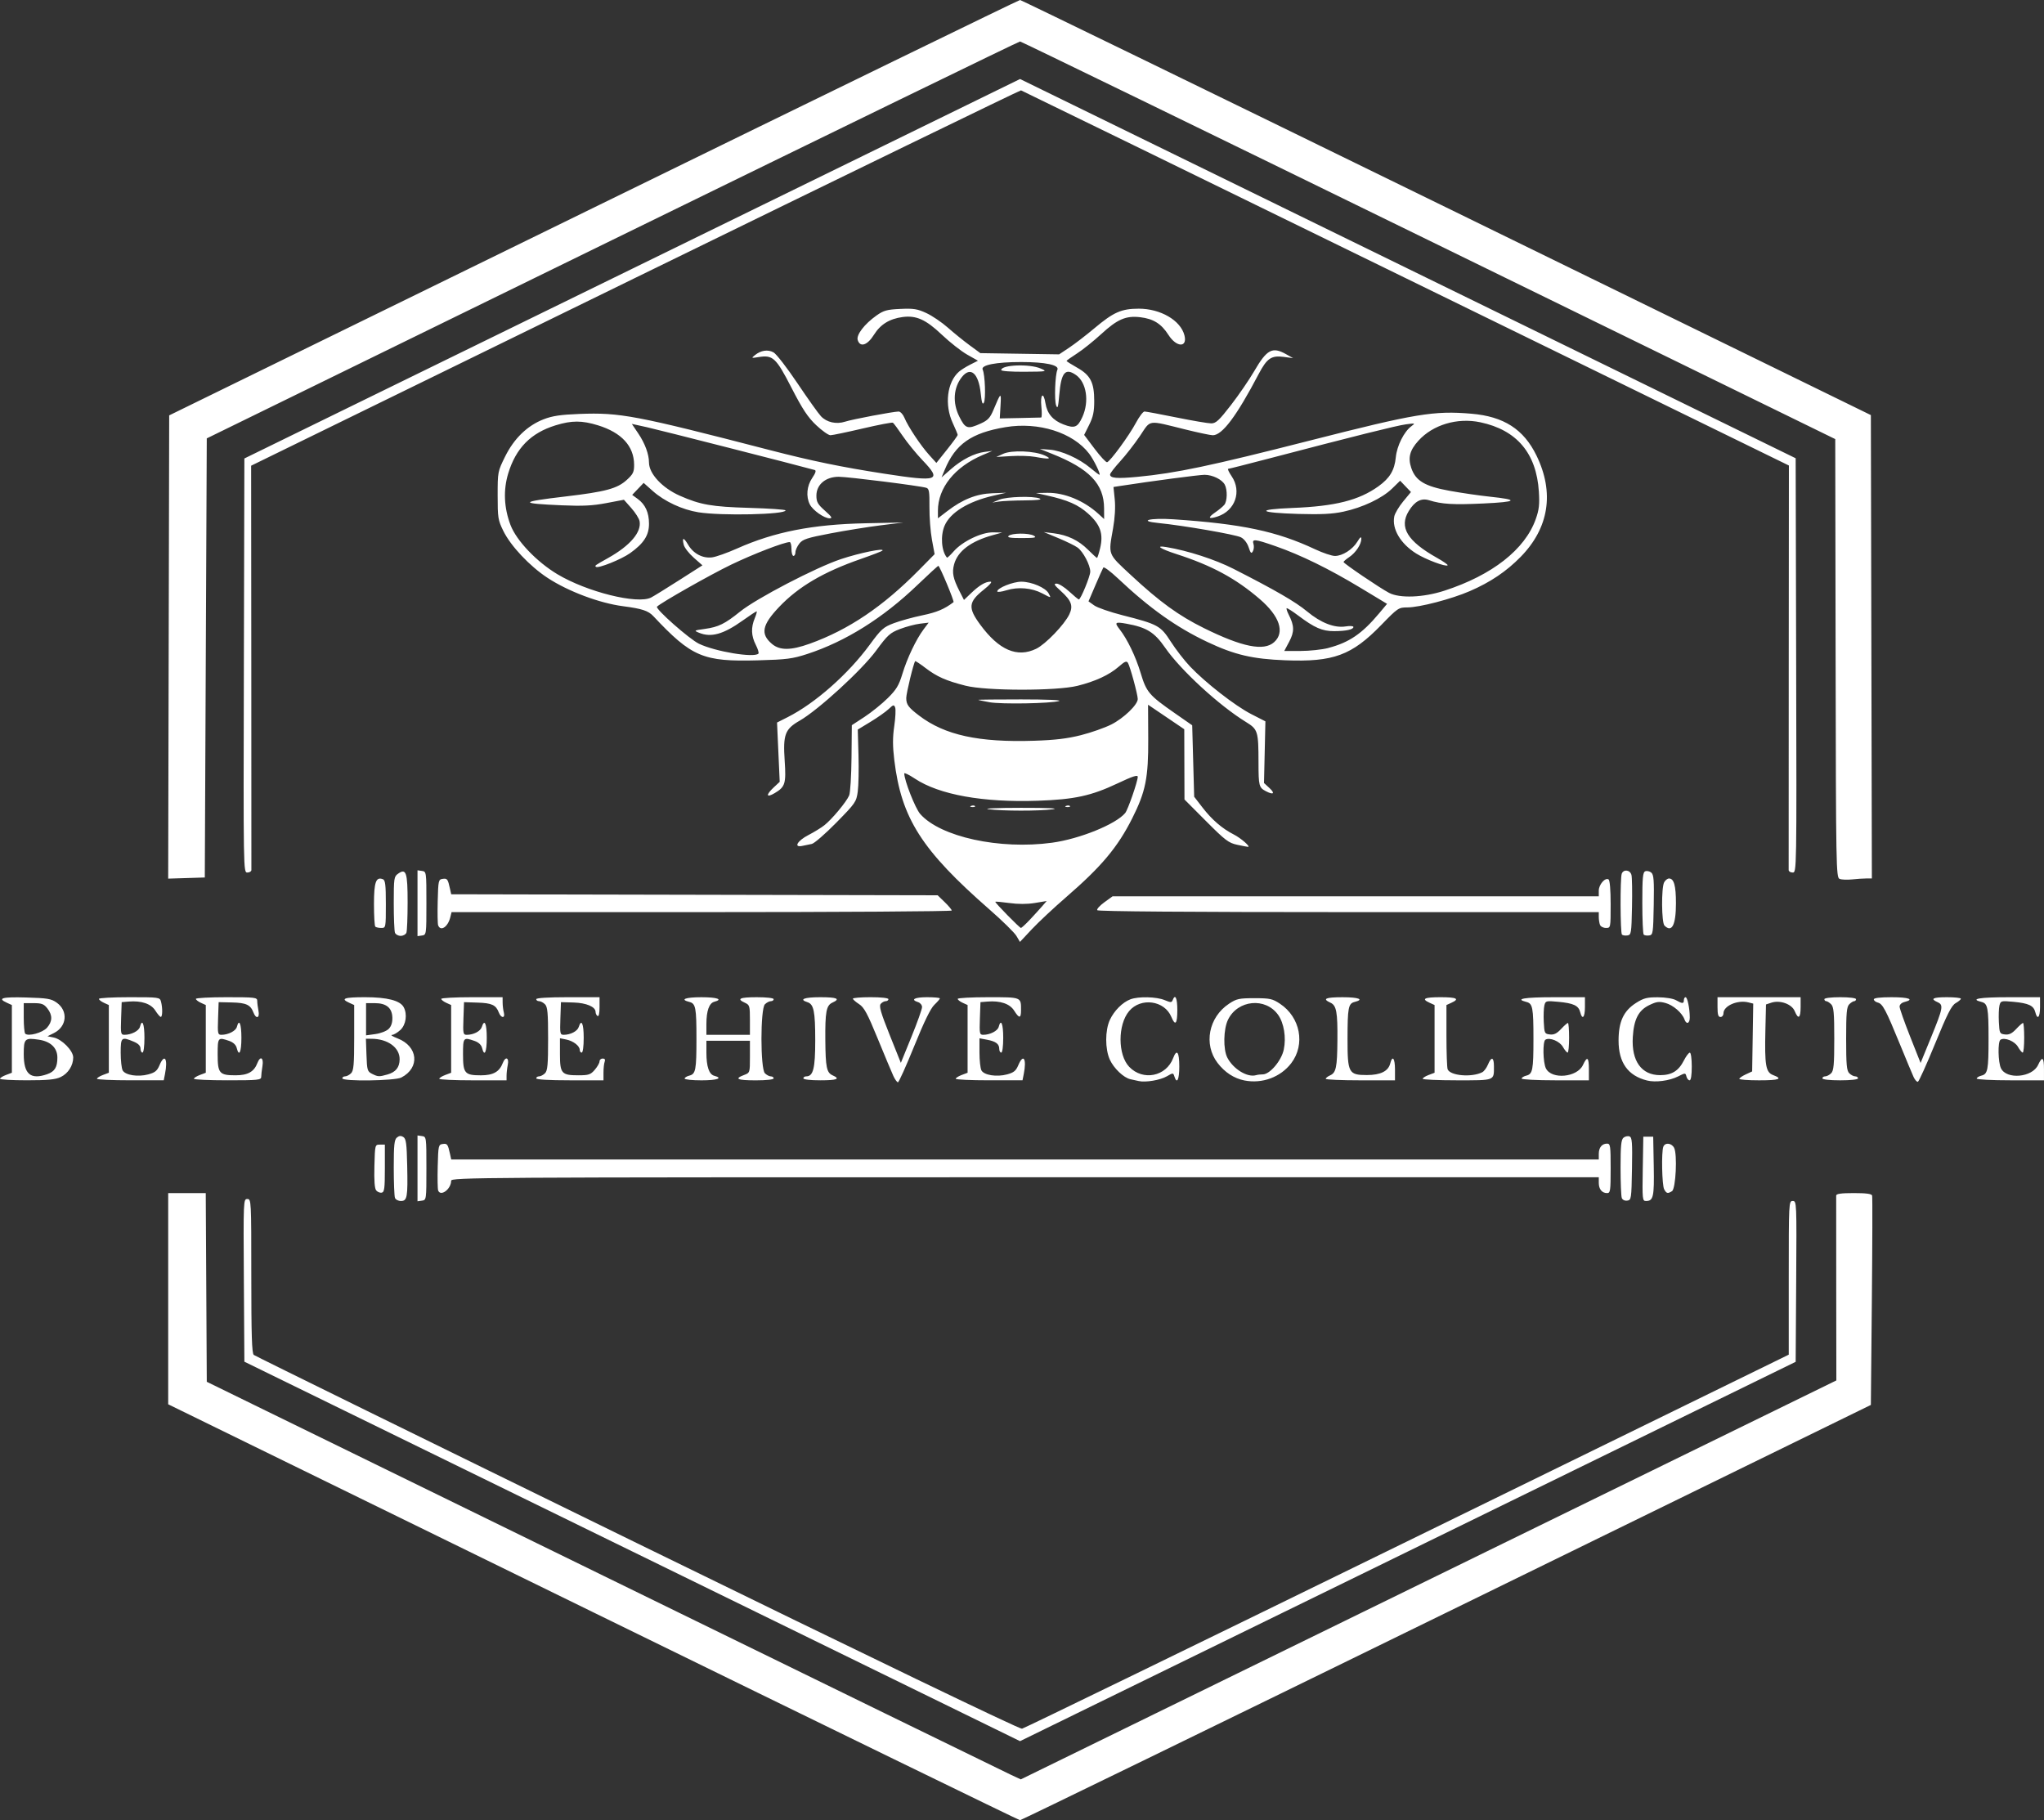 <?xml version="1.0" encoding="UTF-8" standalone="no"?>
<!-- Created with Inkscape (http://www.inkscape.org/) -->

<svg
   width="273.315mm"
   height="243.388mm"
   viewBox="0 0 273.315 243.388"
   version="1.1"
   id="svg5"
   inkscape:version="1.1.2 (0a00cf5339, 2022-02-04)"
   sodipodi:docname="BBH-Logo-White.svg"
   xmlns:inkscape="http://www.inkscape.org/namespaces/inkscape"
   xmlns:sodipodi="http://sodipodi.sourceforge.net/DTD/sodipodi-0.dtd"
   xmlns="http://www.w3.org/2000/svg"
   xmlns:svg="http://www.w3.org/2000/svg">
  <rect x="0" y="0" width="273.315" height="243.388" fill="#333333" stroke="none"/>
  <sodipodi:namedview
     id="namedview7"
     pagecolor="#ffffff"
     bordercolor="#666666"
     borderopacity="1.0"
     inkscape:pageshadow="2"
     inkscape:pageopacity="0.0"
     inkscape:pagecheckerboard="0"
     inkscape:document-units="mm"
     showgrid="false"
     inkscape:zoom="0.36970398"
     inkscape:cx="239.3807"
     inkscape:cy="470.64681"
     inkscape:window-width="1553"
     inkscape:window-height="752"
     inkscape:window-x="165"
     inkscape:window-y="126"
     inkscape:window-maximized="0"
     inkscape:current-layer="layer1" />
  <defs
     id="defs2" />
  <g
     inkscape:label="Layer 1"
     inkscape:groupmode="layer"
     id="layer1"
     transform="translate(29.346,-19.217)">
    <path
       style="fill:#ffffff;stroke-width:0.265"
       d="M 49.963,234.795 -6.856,206.99 V 192.87 178.75 h 2.511 2.511 l 0.069,12.616 0.069,12.616 53.056,25.947 c 29.181,14.271 53.672,26.232 54.424,26.581 l 1.368,0.634 54.525,-26.672 54.525,-26.672 -0.015,-12.194 c -0.008,-6.707 -0.011,-12.343 -0.007,-12.525 0.005,-0.239 0.658,-0.331 2.36,-0.331 1.656,0 2.381,0.098 2.447,0.331 0.052,0.182 0.035,6.555 -0.038,14.163 l -0.132,13.832 -56.753,27.767 c -31.214,15.272 -56.872,27.765 -57.018,27.762 -0.146,-0.003 -25.833,-12.517 -57.084,-27.81 z m 5.226,-8.133 -51.858,-25.368 -0.069,-10.876 c -0.068,-10.742 -0.063,-10.876 0.463,-10.876 0.524,0 0.532,0.157 0.532,10.286 0,7.907 0.076,10.349 0.331,10.559 0.182,0.15 23.25,11.483 51.263,25.184 31.469,15.391 51.135,24.869 51.461,24.8 0.291,-0.061 23.478,-11.339 51.528,-25.063 l 50.998,-24.953 v -10.274 c 0,-10.117 0.008,-10.274 0.532,-10.274 0.526,0 0.531,0.133 0.463,10.752 l -0.069,10.752 -51.857,25.363 c -28.521,13.95 -51.858,25.361 -51.858,25.359 -6.3e-4,-0.003 -23.337,-11.42 -51.859,-25.372 z M 23.467,179.39 c -0.088,-0.23 -0.161,-2.061 -0.161,-4.069 0,-3.008 0.074,-3.711 0.419,-3.998 0.304,-0.252 0.54,-0.271 0.86,-0.07 0.369,0.232 0.453,0.856 0.517,3.821 0.091,4.24 0.003,4.734 -0.847,4.734 -0.345,0 -0.7,-0.188 -0.789,-0.419 z m 3.014,-3.947 v -4.402 l 0.595,0.085 c 0.589,0.084 0.595,0.129 0.595,4.318 0,4.189 -0.006,4.234 -0.595,4.318 l -0.595,0.085 z m 161.033,3.961 c -0.091,-0.238 -0.166,-2.075 -0.166,-4.083 0,-2.908 0.08,-3.717 0.394,-3.977 0.216,-0.18 0.577,-0.256 0.8,-0.17 0.347,0.133 0.396,0.773 0.334,4.329 -0.07,4.025 -0.093,4.176 -0.635,4.253 -0.331,0.047 -0.63,-0.097 -0.728,-0.352 z m 2.804,-3.895 0.073,-4.299 h 0.661 0.661 l 0.073,3.933 c 0.076,4.1 -0.049,4.666 -1.038,4.666 -0.477,0 -0.5,-0.224 -0.431,-4.299 z m -169.36,2.884 c -0.213,-0.257 -0.291,-1.315 -0.24,-3.252 0.075,-2.867 0.077,-2.872 0.737,-2.872 h 0.661 v 3.171 c 0,2.69 -0.064,3.184 -0.421,3.252 -0.232,0.045 -0.563,-0.09 -0.737,-0.299 z m 8.284,0.01 c -0.073,-0.191 -0.099,-1.65 -0.058,-3.241 0.072,-2.774 0.1,-2.897 0.672,-2.978 0.603,-0.086 0.686,0.029 0.974,1.341 l 0.159,0.728 h 76.724 76.724 v -0.741 c 0,-0.851 0.424,-1.376 1.111,-1.376 0.433,0 0.476,0.299 0.476,3.307 0,3.008 -0.043,3.307 -0.476,3.307 -0.687,0 -1.111,-0.525 -1.111,-1.376 v -0.741 h -76.729 c -73.351,0 -76.729,0.021 -76.729,0.47 0,1.113 -1.406,2.163 -1.738,1.299 z m 163.936,-0.164 c -0.293,-0.547 -0.381,-4.986 -0.113,-5.684 0.23,-0.599 1.091,-0.516 1.442,0.139 0.452,0.844 0.228,5.477 -0.28,5.798 -0.573,0.362 -0.742,0.321 -1.049,-0.253 z M 90.104,163.074 c -0.219,-0.473 -1.153,-2.705 -2.078,-4.961 -1.384,-3.378 -1.824,-4.194 -2.499,-4.63 -0.45,-0.291 -0.823,-0.618 -0.829,-0.728 -0.006,-0.109 1.061,-0.198 2.371,-0.198 1.411,0 2.381,0.108 2.381,0.265 0,0.146 -0.164,0.265 -0.364,0.265 -0.2,0 -0.503,0.167 -0.672,0.37 -0.241,0.29 0.017,1.179 1.195,4.125 l 1.503,3.755 1.418,-3.483 c 0.78,-1.916 1.418,-3.704 1.418,-3.975 0,-0.271 -0.238,-0.568 -0.529,-0.66 -1.066,-0.338 -0.485,-0.661 1.191,-0.661 0.946,0 1.72,0.071 1.72,0.158 0,0.087 -0.333,0.474 -0.739,0.86 -0.498,0.472 -1.378,2.279 -2.694,5.53 -1.075,2.656 -2.054,4.829 -2.175,4.829 -0.121,0 -0.399,-0.387 -0.618,-0.86 z m 32.817,0.696 c -0.291,-0.067 -0.788,-0.177 -1.104,-0.244 -0.903,-0.191 -2.232,-1.454 -2.764,-2.625 -0.644,-1.417 -0.642,-3.908 0.004,-5.303 0.57,-1.232 1.698,-2.361 2.757,-2.761 1.068,-0.403 3.481,-0.347 4.567,0.107 0.817,0.341 0.947,0.341 1.078,0 0.339,-0.884 0.622,-0.28 0.622,1.332 0,1.864 -0.274,2.181 -0.797,0.919 -0.914,-2.207 -4.082,-2.645 -5.649,-0.782 -1.535,1.824 -1.528,5.847 0.013,7.455 1.837,1.918 4.943,1.296 5.879,-1.176 0.484,-1.277 0.818,-0.818 0.818,1.124 0,1.777 -0.314,2.418 -0.656,1.339 -0.16,-0.503 -0.18,-0.503 -1.01,-0.02 -0.883,0.513 -2.845,0.844 -3.758,0.634 z m 14.13,-0.08 c -1.39,-0.276 -2.631,-1.087 -3.593,-2.348 -1.897,-2.487 -1.194,-6.108 1.538,-7.915 1.005,-0.665 1.343,-0.738 3.403,-0.738 2.061,0 2.398,0.073 3.403,0.738 2.729,1.806 3.421,5.445 1.512,7.95 -1.428,1.875 -3.889,2.783 -6.263,2.312 z m 2.459,-0.814 c 0.941,0 2.488,-1.825 2.803,-3.307 0.343,-1.615 0.028,-3.553 -0.755,-4.653 -1.687,-2.369 -5.395,-2.012 -6.697,0.645 -0.619,1.263 -0.668,3.973 -0.091,5.081 0.799,1.536 2.688,2.684 3.85,2.338 0.194,-0.058 0.595,-0.105 0.891,-0.105 z m 51.371,0.816 c -2.549,-0.638 -3.799,-2.393 -3.799,-5.332 0,-2.534 0.672,-3.981 2.339,-5.038 1.018,-0.646 1.472,-0.762 2.938,-0.754 1.002,0.005 2.014,0.169 2.396,0.387 0.852,0.487 1.058,0.487 1.058,0 0,-0.218 0.103,-0.397 0.23,-0.397 0.245,0 0.556,1.505 0.561,2.712 0.003,0.811 -0.453,0.982 -0.706,0.265 -0.309,-0.878 -1.518,-1.927 -2.538,-2.202 -0.864,-0.233 -1.201,-0.189 -2.171,0.281 -1.442,0.698 -2.06,1.894 -2.205,4.268 -0.196,3.206 1.16,5.098 3.653,5.098 1.555,0 2.464,-0.56 3.177,-1.958 0.296,-0.58 0.655,-1.054 0.797,-1.054 0.145,0 0.259,0.819 0.259,1.852 0,1.164 -0.107,1.852 -0.289,1.852 -0.159,0 -0.35,-0.23 -0.423,-0.511 -0.131,-0.502 -0.152,-0.502 -1.1,-0.018 -1.156,0.59 -3.033,0.838 -4.179,0.551 z m 35.645,-0.478 c -0.184,-0.404 -0.993,-2.342 -1.796,-4.306 -1.915,-4.681 -2.327,-5.46 -2.975,-5.63 -0.298,-0.078 -0.541,-0.272 -0.541,-0.431 0,-0.188 0.834,-0.289 2.381,-0.289 2.298,0 3.09,0.294 1.72,0.638 -0.391,0.098 -0.659,0.353 -0.655,0.624 0.004,0.252 0.637,2.049 1.407,3.994 l 1.4,3.536 1.381,-3.375 c 1.626,-3.974 1.704,-4.389 0.898,-4.748 -1.039,-0.462 -0.651,-0.669 1.257,-0.669 1.019,0 1.852,0.089 1.852,0.198 -2.7e-4,0.109 -0.314,0.377 -0.697,0.595 -0.554,0.316 -1.115,1.422 -2.749,5.414 -1.129,2.76 -2.164,5.055 -2.3,5.1 -0.136,0.045 -0.398,-0.248 -0.583,-0.652 z m -255.873,0.25 c 0,-0.114 0.357,-0.341 0.794,-0.506 l 0.794,-0.3 v -4.527 -4.527 l -0.661,-0.301 c -1.339,-0.61 -0.647,-0.8 2.58,-0.707 2.857,0.082 3.341,0.164 4.081,0.692 1.554,1.108 1.36,3.196 -0.378,4.064 l -0.86,0.43 0.819,0.164 c 1.103,0.221 2.622,1.766 2.622,2.667 0,1.087 -0.681,2.148 -1.682,2.623 -0.705,0.334 -1.728,0.433 -4.51,0.433 -1.979,0 -3.598,-0.093 -3.598,-0.207 z m 6.316,-0.615 c 1.001,-0.349 1.357,-0.929 1.357,-2.216 0,-1.295 -0.892,-2.157 -2.477,-2.395 -1.882,-0.282 -2.021,-0.15 -2.021,1.934 0,2.683 0.907,3.456 3.141,2.677 z m -0.032,-6.209 c 0.742,-0.837 0.757,-1.688 0.047,-2.591 -0.46,-0.585 -0.759,-0.697 -1.852,-0.697 h -1.304 v 1.94 c 0,1.067 0.089,2.03 0.198,2.139 0.401,0.403 2.312,-0.117 2.91,-0.792 z m 6.681,6.824 c 0,-0.114 0.357,-0.341 0.794,-0.506 l 0.794,-0.3 v -4.527 -4.527 l -0.661,-0.301 c -0.364,-0.166 -0.661,-0.401 -0.661,-0.523 0,-0.122 1.832,-0.222 4.07,-0.222 3.997,0 4.073,0.011 4.23,0.595 0.224,0.836 0.205,2.053 -0.032,2.04 -0.109,-0.006 -0.437,-0.388 -0.728,-0.849 -0.576,-0.913 -1.859,-1.345 -3.572,-1.202 l -0.926,0.077 -0.077,2.183 c -0.071,2.023 -0.039,2.183 0.446,2.183 0.916,0 1.927,-0.518 2.069,-1.062 0.301,-1.152 0.605,-0.42 0.605,1.458 0,1.147 -0.112,1.984 -0.265,1.984 -0.146,0 -0.265,-0.244 -0.265,-0.543 0,-0.369 -0.293,-0.665 -0.918,-0.926 -1.63,-0.681 -1.728,-0.597 -1.728,1.486 0,1.028 0.118,2.089 0.261,2.357 0.347,0.648 2.04,0.913 3.433,0.538 0.889,-0.239 1.183,-0.479 1.489,-1.209 0.686,-1.642 1.152,-0.9 0.737,1.173 l -0.165,0.827 h -4.465 c -2.456,0 -4.465,-0.093 -4.465,-0.207 z m 12.965,0 c 0,-0.114 0.357,-0.341 0.794,-0.506 l 0.794,-0.3 v -4.527 -4.527 l -0.661,-0.301 c -0.364,-0.166 -0.661,-0.401 -0.661,-0.523 0,-0.122 1.845,-0.222 4.101,-0.222 3.834,0 4.101,0.032 4.101,0.496 0,0.273 0.074,0.868 0.165,1.323 0.197,0.983 -0.32,1.152 -0.674,0.221 -0.388,-1.021 -0.97,-1.293 -2.856,-1.337 l -1.795,-0.041 -0.077,2.183 c -0.071,2.023 -0.039,2.183 0.446,2.183 0.916,0 1.927,-0.518 2.069,-1.062 0.301,-1.152 0.605,-0.42 0.605,1.458 0,1.942 -0.314,2.613 -0.631,1.349 -0.101,-0.402 -0.466,-0.742 -0.994,-0.926 -1.508,-0.526 -1.55,-0.478 -1.55,1.793 0,2.538 0.225,2.802 2.394,2.802 1.64,0 2.472,-0.468 2.922,-1.645 0.383,-1.002 0.86,-0.722 0.675,0.397 -0.09,0.546 -0.165,1.201 -0.167,1.455 -0.003,0.423 -0.395,0.463 -4.501,0.463 -2.474,0 -4.498,-0.093 -4.498,-0.207 z m 19.844,-0.058 c 0,-0.146 0.17,-0.265 0.378,-0.265 0.208,0 0.565,-0.187 0.794,-0.416 0.344,-0.344 0.416,-1.164 0.416,-4.768 v -4.352 l -0.661,-0.301 c -1.219,-0.555 -0.68,-0.746 2.111,-0.746 2.974,0 4.695,0.445 5.172,1.337 0.506,0.946 0.302,2.351 -0.443,3.041 -0.385,0.357 -0.891,0.655 -1.124,0.663 -0.233,0.008 0.099,0.216 0.739,0.463 2.758,1.064 3.034,3.93 0.504,5.238 -0.86,0.445 -7.885,0.539 -7.885,0.105 z m 6.051,-0.519 c 1.097,-0.315 1.603,-0.949 1.614,-2.025 0.016,-1.574 -1.589,-2.742 -3.773,-2.746 l -0.738,-0.002 0.077,2.176 c 0.071,2.019 0.124,2.2 0.738,2.51 0.802,0.405 0.953,0.411 2.082,0.087 z m 0.15,-6.093 c 0.346,-0.346 0.51,-0.85 0.491,-1.509 -0.037,-1.302 -0.806,-1.934 -2.355,-1.934 H 19.602 v 2.153 2.153 l 1.253,-0.172 c 0.701,-0.096 1.482,-0.4 1.772,-0.691 z m 6.764,6.67 c 0,-0.114 0.357,-0.341 0.794,-0.506 l 0.794,-0.3 v -4.527 -4.527 l -0.661,-0.301 c -0.364,-0.166 -0.661,-0.401 -0.661,-0.523 0,-0.122 1.845,-0.222 4.101,-0.222 h 4.101 l 0.004,0.728 c 0.002,0.4 0.075,0.996 0.163,1.323 0.213,0.794 -0.373,0.785 -0.675,-0.011 -0.381,-1.001 -0.926,-1.255 -2.833,-1.318 l -1.818,-0.06 -0.077,2.183 c -0.071,2.023 -0.039,2.183 0.446,2.183 0.907,0 1.828,-0.479 2.007,-1.043 0.36,-1.134 0.666,-0.472 0.666,1.44 0,1.942 -0.314,2.613 -0.631,1.349 -0.101,-0.402 -0.466,-0.742 -0.994,-0.926 -1.508,-0.526 -1.55,-0.478 -1.55,1.793 0,2.538 0.225,2.802 2.394,2.802 1.64,0 2.472,-0.468 2.922,-1.645 0.353,-0.922 0.866,-0.745 0.671,0.232 -0.091,0.455 -0.165,1.11 -0.165,1.455 v 0.628 h -4.498 c -2.474,0 -4.498,-0.093 -4.498,-0.207 z m 12.965,-0.058 c 0,-0.146 0.17,-0.265 0.378,-0.265 0.208,0 0.565,-0.187 0.794,-0.416 0.343,-0.343 0.416,-1.15 0.416,-4.611 0,-3.461 -0.073,-4.268 -0.416,-4.611 -0.229,-0.229 -0.586,-0.416 -0.794,-0.416 -0.208,0 -0.378,-0.119 -0.378,-0.265 0,-0.165 1.587,-0.265 4.233,-0.265 h 4.233 v 1.339 c 0,0.825 -0.102,1.276 -0.265,1.175 -0.146,-0.09 -0.265,-0.332 -0.265,-0.539 0,-0.692 -1.228,-1.217 -2.959,-1.266 l -1.671,-0.047 -0.077,2.183 c -0.071,2.023 -0.039,2.183 0.446,2.183 0.907,0 1.828,-0.479 2.007,-1.043 0.36,-1.134 0.666,-0.472 0.666,1.44 0,1.147 -0.112,1.984 -0.265,1.984 -0.146,0 -0.265,-0.16 -0.265,-0.356 0,-0.54 -0.861,-1.205 -1.803,-1.394 l -0.843,-0.169 v 2.117 c 0,2.586 0.214,2.835 2.443,2.835 1.4,0 1.651,-0.084 2.214,-0.738 0.349,-0.406 0.635,-0.91 0.635,-1.12 0,-0.21 0.191,-0.382 0.425,-0.382 0.279,0 0.37,0.144 0.265,0.419 -0.088,0.23 -0.161,0.885 -0.161,1.455 v 1.037 H 46.854 c -2.822,0 -4.498,-0.099 -4.498,-0.265 z m 19.844,0.029 c 0,-0.13 0.283,-0.307 0.63,-0.394 0.847,-0.212 0.95,-0.751 0.95,-4.926 0,-4.176 -0.104,-4.714 -0.95,-4.926 -1.315,-0.33 -0.545,-0.63 1.619,-0.63 2.102,0 2.927,0.29 1.723,0.605 -0.693,0.181 -1.062,1.216 -1.062,2.984 v 1.438 h 2.91 2.91 v -1.99 c 0,-1.866 -0.041,-2.009 -0.661,-2.291 -1.169,-0.532 -0.715,-0.746 1.587,-0.746 1.323,0 2.249,0.109 2.249,0.265 0,0.146 -0.17,0.265 -0.378,0.265 -0.208,0 -0.565,0.187 -0.794,0.416 -0.615,0.615 -0.615,8.608 0,9.223 0.229,0.229 0.586,0.416 0.794,0.416 0.208,0 0.378,0.119 0.378,0.265 0,0.157 -0.97,0.265 -2.381,0.265 -2.48,0 -2.935,-0.204 -1.587,-0.713 0.792,-0.299 0.794,-0.305 0.794,-2.439 v -2.14 h -2.91 -2.91 v 1.57 c 0,1.893 0.354,2.931 1.062,3.116 1.204,0.315 0.379,0.605 -1.723,0.605 -1.237,0 -2.249,-0.106 -2.249,-0.236 z m 15.875,-0.029 c 0,-0.146 0.172,-0.265 0.382,-0.265 0.941,0 1.206,-1.055 1.206,-4.804 0,-3.901 -0.192,-4.843 -1.043,-5.113 -1.181,-0.375 -0.435,-0.666 1.705,-0.666 2.28,0 2.756,0.213 1.625,0.728 -0.81,0.369 -0.97,1.233 -0.937,5.059 0.031,3.595 0.18,4.306 0.974,4.66 1.074,0.478 0.608,0.665 -1.662,0.665 -1.323,0 -2.249,-0.109 -2.249,-0.265 z m 20.373,0.058 c 0,-0.114 0.357,-0.341 0.794,-0.506 l 0.794,-0.3 v -4.527 -4.527 l -0.661,-0.301 c -0.364,-0.166 -0.661,-0.401 -0.661,-0.523 0,-0.122 1.833,-0.222 4.073,-0.222 4.491,0 4.394,-0.039 4.394,1.741 0,1.118 -0.242,1.13 -0.926,0.045 -0.576,-0.913 -1.859,-1.345 -3.572,-1.202 l -0.926,0.077 -0.077,2.183 c -0.071,2.023 -0.039,2.183 0.446,2.183 0.916,0 1.927,-0.518 2.069,-1.062 0.301,-1.152 0.605,-0.42 0.605,1.458 0,1.147 -0.112,1.984 -0.265,1.984 -0.146,0 -0.265,-0.224 -0.265,-0.497 0,-0.664 -0.46,-1.006 -1.654,-1.229 l -0.992,-0.185 v 1.899 c 0,1.044 0.118,2.118 0.261,2.387 0.347,0.648 2.04,0.913 3.433,0.538 0.889,-0.239 1.183,-0.479 1.489,-1.209 0.686,-1.642 1.152,-0.9 0.737,1.173 l -0.165,0.827 h -4.465 c -2.456,0 -4.465,-0.093 -4.465,-0.207 z m 49.477,0.005 c 0,-0.111 0.264,-0.319 0.587,-0.463 0.795,-0.354 0.944,-1.065 0.974,-4.66 0.033,-3.826 -0.127,-4.69 -0.937,-5.059 -1.131,-0.515 -0.655,-0.728 1.625,-0.728 2.164,0 2.934,0.3 1.619,0.63 -0.847,0.213 -0.95,0.747 -0.954,4.963 -0.005,4.526 0.15,4.814 2.58,4.814 1.83,0 2.87,-0.514 3.129,-1.547 0.288,-1.148 0.637,-0.711 0.637,0.797 v 1.455 h -4.63 c -2.547,0 -4.63,-0.091 -4.63,-0.202 z m 12.965,-0.005 c 0,-0.114 0.357,-0.341 0.794,-0.506 l 0.794,-0.3 v -4.527 -4.527 l -0.661,-0.301 c -1.153,-0.526 -0.724,-0.746 1.455,-0.746 2.179,0 2.609,0.22 1.455,0.746 l -0.661,0.301 v 4.085 c 0,2.247 0.072,4.272 0.159,4.501 0.335,0.873 3.227,1.12 4.633,0.397 0.235,-0.121 0.577,-0.581 0.76,-1.024 0.458,-1.106 0.798,-1.007 0.798,0.233 0,1.948 0.195,1.874 -4.923,1.874 -2.531,0 -4.602,-0.093 -4.602,-0.207 z m 13.229,-0.029 c 0,-0.13 0.283,-0.307 0.63,-0.394 0.847,-0.212 0.95,-0.751 0.95,-4.926 0,-4.176 -0.104,-4.714 -0.95,-4.926 -1.595,-0.4 -0.281,-0.63 3.603,-0.63 h 4.233 v 1.323 c 0,1.395 -0.359,1.773 -0.636,0.669 -0.219,-0.873 -0.885,-1.187 -2.923,-1.378 -1.643,-0.153 -1.71,-0.136 -1.865,0.484 -0.089,0.354 -0.125,1.353 -0.081,2.22 0.077,1.505 0.114,1.58 0.818,1.661 0.546,0.063 0.933,-0.125 1.495,-0.728 0.417,-0.447 0.83,-0.812 0.917,-0.812 0.087,0 0.158,0.893 0.158,1.984 0,1.091 -0.089,1.984 -0.198,1.983 -0.109,-7.9e-4 -0.394,-0.346 -0.634,-0.767 -0.433,-0.761 -1.768,-1.307 -2.337,-0.956 -0.382,0.236 -0.33,3.046 0.071,3.84 0.768,1.518 4.178,1.203 4.949,-0.457 0.572,-1.231 0.794,-1.066 0.794,0.59 v 1.455 h -4.498 c -2.474,0 -4.498,-0.106 -4.498,-0.236 z m 29.11,0.037 c 0.003,-0.109 0.39,-0.377 0.86,-0.595 l 0.854,-0.397 0.072,-4.534 0.072,-4.534 -0.642,-0.161 c -1.455,-0.365 -3.339,0.461 -3.339,1.465 0,0.268 -0.179,0.488 -0.397,0.488 -0.3,0 -0.397,-0.323 -0.397,-1.323 v -1.323 h 5.556 5.556 v 1.323 c 0,1.495 -0.308,1.702 -0.793,0.531 -0.39,-0.942 -1.968,-1.506 -3.129,-1.12 l -0.708,0.236 -0.08,3.418 c -0.111,4.721 0.048,5.651 1.027,6.02 1.356,0.512 0.843,0.705 -1.873,0.705 -1.455,0 -2.643,-0.089 -2.64,-0.198 z m 11.107,-0.066 c 0,-0.146 0.17,-0.265 0.378,-0.265 0.208,0 0.565,-0.187 0.794,-0.416 0.343,-0.343 0.416,-1.15 0.416,-4.611 0,-3.461 -0.073,-4.268 -0.416,-4.611 -0.229,-0.229 -0.526,-0.416 -0.661,-0.416 -0.135,0 -0.246,-0.119 -0.246,-0.265 0,-0.154 0.882,-0.265 2.117,-0.265 1.235,0 2.117,0.11 2.117,0.265 0,0.146 -0.111,0.265 -0.246,0.265 -0.135,0 -0.433,0.187 -0.661,0.416 -0.343,0.343 -0.416,1.15 -0.416,4.611 0,3.461 0.073,4.268 0.416,4.611 0.229,0.229 0.586,0.416 0.794,0.416 0.208,0 0.378,0.119 0.378,0.265 0,0.157 -0.97,0.265 -2.381,0.265 -1.411,0 -2.381,-0.108 -2.381,-0.265 z m 20.637,0.029 c 0,-0.13 0.283,-0.307 0.63,-0.394 0.847,-0.212 0.95,-0.751 0.95,-4.926 0,-4.176 -0.104,-4.714 -0.95,-4.926 -1.595,-0.4 -0.281,-0.63 3.603,-0.63 h 4.233 v 1.323 c 0,1.395 -0.359,1.773 -0.636,0.669 -0.219,-0.873 -0.885,-1.187 -2.923,-1.378 -1.643,-0.153 -1.71,-0.136 -1.865,0.484 -0.089,0.354 -0.125,1.353 -0.081,2.22 0.077,1.505 0.114,1.58 0.818,1.661 0.546,0.063 0.933,-0.125 1.495,-0.728 0.417,-0.447 0.83,-0.812 0.917,-0.812 0.087,0 0.158,0.893 0.158,1.984 0,1.091 -0.089,1.984 -0.198,1.983 -0.109,-7.9e-4 -0.394,-0.346 -0.634,-0.767 -0.433,-0.761 -1.768,-1.307 -2.337,-0.956 -0.382,0.236 -0.33,3.046 0.071,3.84 0.768,1.518 4.178,1.203 4.949,-0.457 0.572,-1.231 0.794,-1.066 0.794,0.59 v 1.455 h -4.498 c -2.474,0 -4.498,-0.106 -4.498,-0.236 z M 106.566,144.365 c -0.258,-0.437 -1.863,-2.014 -3.566,-3.504 -9.123,-7.981 -11.822,-12.216 -12.767,-20.029 -0.223,-1.848 -0.224,-3.011 -0.004,-4.521 0.163,-1.118 0.218,-2.238 0.122,-2.489 -0.157,-0.409 -0.247,-0.388 -0.868,0.202 -0.381,0.362 -1.467,1.128 -2.413,1.702 l -1.72,1.044 0.098,3.424 c 0.054,1.883 0.01,4.072 -0.098,4.863 -0.188,1.38 -0.305,1.55 -2.87,4.161 -1.471,1.497 -2.945,2.777 -3.276,2.844 -0.331,0.067 -0.909,0.186 -1.284,0.265 -1.188,0.248 -0.65,-0.688 0.836,-1.455 0.739,-0.382 1.691,-0.966 2.117,-1.299 1.018,-0.796 2.99,-3.167 3.33,-4.003 0.148,-0.364 0.288,-2.624 0.311,-5.024 l 0.042,-4.362 1.687,-1.103 c 0.928,-0.607 2.321,-1.73 3.097,-2.496 1.173,-1.158 1.506,-1.706 1.976,-3.256 0.642,-2.114 1.84,-4.629 2.838,-5.957 l 0.676,-0.899 -1.168,0.141 c -0.642,0.077 -1.838,0.396 -2.656,0.707 -1.344,0.512 -1.656,0.794 -3.214,2.911 -1.913,2.598 -7.736,7.929 -10.213,9.35 -1.963,1.126 -2.235,1.854 -2.002,5.343 0.206,3.069 0.069,3.514 -1.333,4.342 -1.144,0.675 -1.217,0.252 -0.132,-0.761 l 0.801,-0.748 -0.179,-3.964 -0.179,-3.964 1.429,-0.723 c 3.668,-1.855 8.074,-5.742 10.947,-9.655 1.557,-2.121 1.842,-2.377 3.238,-2.905 0.842,-0.319 2.571,-0.796 3.841,-1.059 1.912,-0.397 2.939,-0.832 4.145,-1.755 0.133,-0.102 -1.852,-4.854 -2.028,-4.854 -0.072,0 -1.34,1.161 -2.819,2.58 -4.58,4.396 -9.603,7.54 -14.705,9.203 -1.988,0.648 -2.755,0.747 -6.615,0.852 -7.325,0.2 -8.841,-0.441 -13.977,-5.914 -0.676,-0.72 -1.52,-0.996 -4.054,-1.325 -3.144,-0.409 -7.315,-1.974 -10.072,-3.78 -2.399,-1.571 -4.934,-4.259 -5.93,-6.288 -0.708,-1.441 -0.758,-1.759 -0.758,-4.734 0,-3.154 0.011,-3.211 0.996,-5.205 1.2,-2.427 2.981,-4.148 5.168,-4.993 1.159,-0.448 2.261,-0.612 4.754,-0.708 5.454,-0.209 7.497,0.178 25.462,4.829 5.66,1.465 9.627,2.283 15.364,3.167 7.184,1.107 7.684,0.932 5.09,-1.782 -0.864,-0.904 -2.068,-2.38 -2.677,-3.281 -0.608,-0.9 -1.196,-1.693 -1.306,-1.761 -0.11,-0.068 -1.926,0.28 -4.036,0.774 -2.11,0.494 -4.052,0.899 -4.315,0.901 -0.263,0.002 -1.121,-0.604 -1.906,-1.347 -1.123,-1.062 -1.828,-2.13 -3.303,-5 -2.066,-4.021 -2.488,-4.414 -4.398,-4.103 -0.975,0.159 -0.999,0.146 -0.496,-0.258 0.812,-0.652 1.741,-0.789 2.495,-0.369 0.374,0.208 1.811,2.064 3.193,4.123 1.382,2.059 2.8,4.049 3.151,4.42 0.772,0.819 2.063,1.102 3.248,0.713 0.933,-0.307 6.405,-1.341 7.129,-1.348 0.237,-0.002 0.583,0.364 0.77,0.814 0.494,1.193 2.179,3.73 3.305,4.976 l 0.977,1.082 1.424,-1.784 c 0.783,-0.981 1.425,-1.862 1.426,-1.957 7.94e-4,-0.095 -0.295,-0.809 -0.657,-1.587 -1.133,-2.434 -0.767,-5.472 0.829,-6.874 0.27,-0.237 0.952,-0.664 1.516,-0.949 l 1.025,-0.517 -1.442,-0.814 c -0.793,-0.448 -2.322,-1.65 -3.398,-2.671 -2.127,-2.021 -3.418,-2.6 -5.243,-2.355 -1.748,0.234 -2.967,0.989 -3.822,2.364 -0.878,1.412 -1.853,1.734 -2.175,0.718 -0.218,-0.688 0.89,-2.14 2.502,-3.281 0.97,-0.686 1.399,-0.805 3.199,-0.887 1.776,-0.081 2.282,5.29e-4 3.484,0.559 0.773,0.359 2.064,1.235 2.868,1.945 0.804,0.711 2.11,1.769 2.903,2.351 l 1.441,1.058 5.266,0.082 5.266,0.082 1.356,-0.903 c 0.746,-0.497 2.249,-1.653 3.341,-2.569 2.591,-2.175 3.624,-2.632 5.953,-2.636 2.911,-0.005 5.609,1.571 6.11,3.569 0.419,1.668 -1.063,1.622 -2.142,-0.066 -0.952,-1.49 -2.013,-2.154 -3.775,-2.362 -1.903,-0.225 -3.049,0.268 -5.188,2.234 -1.037,0.953 -2.51,2.133 -3.274,2.622 -0.764,0.49 -1.389,0.935 -1.389,0.989 0,0.054 0.637,0.458 1.415,0.898 1.79,1.01 2.289,1.983 2.289,4.465 0,1.427 -0.147,2.122 -0.674,3.179 l -0.674,1.352 1.402,1.859 c 0.771,1.022 1.521,1.829 1.666,1.792 0.414,-0.104 2.944,-3.56 3.847,-5.253 0.448,-0.84 0.967,-1.528 1.155,-1.528 0.187,0 2.104,0.357 4.259,0.794 2.155,0.437 4.254,0.794 4.663,0.794 0.626,0 1.046,-0.39 2.638,-2.447 1.041,-1.346 2.435,-3.378 3.097,-4.515 1.711,-2.941 2.435,-3.327 4.287,-2.284 l 0.926,0.521 -1.257,-0.166 c -1.655,-0.218 -2.241,0.186 -3.359,2.314 -2.949,5.616 -4.86,8.164 -6.124,8.164 -0.294,0 -1.927,-0.344 -3.629,-0.764 -5.205,-1.286 -4.607,-1.369 -6.109,0.856 -0.716,1.061 -1.908,2.593 -2.649,3.403 -0.741,0.811 -1.347,1.598 -1.347,1.75 0,0.5 0.907,0.578 3.67,0.315 5.161,-0.492 9.702,-1.449 23.213,-4.893 14.005,-3.57 16.424,-3.971 21.419,-3.549 4.348,0.367 7.01,2.078 8.724,5.609 2.405,4.951 1.666,9.662 -2.123,13.533 -1.907,1.948 -4.05,3.392 -6.797,4.58 -2.478,1.071 -6.732,2.181 -8.363,2.181 -1.161,0 -1.272,0.075 -3.472,2.34 -3.957,4.075 -6.407,4.978 -12.828,4.73 -4.402,-0.17 -6.79,-0.73 -10.412,-2.44 -4.156,-1.963 -7.741,-4.51 -11.995,-8.524 -0.982,-0.926 -1.853,-1.573 -1.937,-1.438 -0.084,0.135 -0.564,1.208 -1.067,2.384 l -0.915,2.138 0.763,0.543 c 0.419,0.299 2.11,0.886 3.757,1.306 4.776,1.216 5.114,1.401 6.487,3.543 0.654,1.021 1.803,2.505 2.553,3.298 2.048,2.167 6.052,5.286 8.194,6.382 l 1.901,0.973 -0.094,4.121 -0.094,4.121 0.752,0.698 c 0.776,0.72 0.501,0.929 -0.516,0.393 -0.908,-0.478 -0.966,-0.708 -0.971,-3.83 -0.006,-4.199 -0.08,-4.436 -1.69,-5.425 -3.57,-2.193 -8.719,-6.925 -10.781,-9.909 -1.446,-2.092 -2.485,-2.737 -5.193,-3.227 -1.52,-0.275 -1.633,-0.178 -0.896,0.765 1.024,1.312 2.135,3.62 2.795,5.808 0.784,2.599 1.109,2.982 4.591,5.406 l 2.308,1.606 0.132,4.776 0.132,4.776 1.119,1.45 c 1.259,1.631 2.622,2.805 4.178,3.599 0.953,0.486 2.294,1.652 1.901,1.652 -0.088,0 -0.739,-0.124 -1.446,-0.276 -1.145,-0.245 -1.601,-0.592 -4.167,-3.166 l -2.881,-2.89 -0.014,-4.697 -0.014,-4.697 -2.421,-1.639 -2.421,-1.639 0.023,4.541 c 0.026,5.239 -0.345,7.085 -2.145,10.661 -1.938,3.849 -4.108,6.44 -8.779,10.483 -1.673,1.448 -3.76,3.398 -4.636,4.333 l -1.593,1.699 z m 1.821,-2.194 c 0.579,-0.618 1.317,-1.428 1.639,-1.799 l 0.586,-0.675 -1.579,0.261 c -1.029,0.17 -2.226,0.172 -3.436,0.004 -1.021,-0.141 -1.857,-0.213 -1.857,-0.159 0,0.175 3.254,3.492 3.426,3.492 0.092,0 0.642,-0.506 1.221,-1.124 z m 2.94,-10.271 c 3.704,-0.506 8.555,-2.477 9.79,-3.977 0.358,-0.435 1.673,-4.233 1.673,-4.832 0,-0.3 -0.68,-0.079 -2.712,0.882 -3.509,1.659 -5.751,2.146 -10.649,2.316 -7.328,0.253 -13.193,-0.802 -16.439,-2.957 -0.781,-0.519 -1.421,-0.829 -1.421,-0.69 0,0.922 1.471,4.665 2.128,5.412 2.697,3.072 10.633,4.803 17.631,3.846 z m -8.514,-4.48 c -0.741,-0.102 1.181,-0.183 4.366,-0.186 3.679,-0.003 5.174,0.067 4.233,0.197 -1.768,0.244 -6.783,0.238 -8.599,-0.011 z m -2.299,-0.445 c 0.191,-0.076 0.419,-0.067 0.507,0.021 0.088,0.088 -0.068,0.15 -0.347,0.139 -0.308,-0.013 -0.371,-0.075 -0.16,-0.16 z m 12.7,0 c 0.191,-0.076 0.419,-0.067 0.507,0.021 0.088,0.088 -0.068,0.15 -0.347,0.139 -0.308,-0.013 -0.371,-0.075 -0.16,-0.16 z m 1.99,-9.459 c 1.357,-0.344 3.179,-0.985 4.05,-1.425 1.657,-0.837 3.535,-2.645 3.535,-3.405 0,-0.597 -1.024,-4.362 -1.313,-4.831 -0.185,-0.299 -0.43,-0.198 -1.232,0.507 -1.249,1.096 -3.122,1.965 -5.524,2.561 -2.8,0.695 -12.191,0.685 -14.949,-0.016 -2.624,-0.667 -3.837,-1.205 -5.384,-2.387 -0.706,-0.539 -1.317,-0.943 -1.359,-0.896 -0.212,0.234 -1.195,4.29 -1.195,4.931 0,0.867 0.286,1.258 1.72,2.348 3.443,2.617 7.966,3.604 15.413,3.361 2.769,-0.09 4.427,-0.289 6.238,-0.749 z M 102.963,113.115 c -0.791,-0.141 -1.466,-0.284 -1.499,-0.317 -0.034,-0.034 2.546,-0.061 5.732,-0.061 3.404,0 5.496,0.089 5.071,0.216 -1.118,0.334 -7.696,0.449 -9.304,0.163 z m -30.897,-6.497 c 0.091,-0.091 -0.068,-0.622 -0.353,-1.18 -0.616,-1.207 -0.657,-2.307 -0.134,-3.558 0.211,-0.505 0.321,-0.918 0.246,-0.918 -0.076,0 -0.913,0.553 -1.86,1.229 -2.576,1.838 -4.225,2.301 -5.83,1.638 -0.722,-0.298 -0.697,-0.314 0.77,-0.519 1.825,-0.254 2.672,-0.67 4.708,-2.311 2.198,-1.772 10.151,-5.911 13.489,-7.022 2.511,-0.835 5.906,-1.528 5.544,-1.132 -0.079,0.087 -1.38,0.588 -2.89,1.114 -4.999,1.74 -8.336,3.701 -10.921,6.419 -2.295,2.413 -2.525,3.619 -0.945,4.949 1.042,0.877 2.52,0.867 5.028,-0.034 5.205,-1.87 9.79,-4.96 14.613,-9.851 l 2.096,-2.125 -0.357,-1.933 c -0.196,-1.063 -0.347,-3.03 -0.334,-4.371 0.019,-2.052 -0.046,-2.458 -0.416,-2.57 -0.887,-0.269 -10.463,-1.475 -11.71,-1.475 -1.755,0 -2.99,1.042 -2.99,2.522 0,0.848 0.175,1.157 1.145,2.018 0.906,0.804 1.036,1.016 0.621,1.016 -0.724,0 -2.245,-1.07 -2.645,-1.86 -0.535,-1.057 -0.407,-2.463 0.321,-3.536 0.453,-0.668 0.557,-1.001 0.331,-1.065 -1.986,-0.56 -20.934,-5.393 -22.445,-5.725 l -2.008,-0.441 0.875,1.3 c 0.888,1.319 1.417,2.761 1.42,3.866 0.004,1.499 1.769,3.398 4.127,4.441 2.735,1.21 4.269,1.477 9.302,1.623 2.656,0.077 4.829,0.228 4.829,0.336 0,0.558 -8.562,0.746 -11.642,0.255 -2.17,-0.346 -4.543,-1.452 -6.113,-2.848 l -1.218,-1.084 -0.766,0.802 -0.766,0.802 0.735,0.537 c 1.025,0.749 1.514,1.824 1.514,3.328 0,1.538 -0.7,2.625 -2.529,3.926 -1.185,0.843 -4.308,2.09 -4.572,1.826 -0.167,-0.167 -0.191,-0.15 1.668,-1.197 2.921,-1.645 4.451,-3.446 4.171,-4.91 -0.067,-0.352 -0.566,-1.14 -1.108,-1.75 l -0.985,-1.11 -2.357,0.449 c -1.826,0.348 -3.162,0.414 -5.929,0.295 -5.789,-0.249 -5.715,-0.453 0.425,-1.176 5.428,-0.639 6.976,-1.058 8.258,-2.232 0.841,-0.77 0.973,-1.051 0.965,-2.038 -0.022,-2.476 -1.676,-4.276 -4.824,-5.249 -2.15,-0.664 -3.527,-0.664 -5.677,-2.43e-4 -3.315,1.024 -5.304,3.046 -6.335,6.442 -0.673,2.217 -0.567,4.586 0.309,6.888 0.793,2.084 3.479,4.905 6.257,6.573 3.957,2.375 10.73,4.06 12.547,3.12 0.353,-0.183 2.041,-1.225 3.751,-2.317 l 3.108,-1.985 -1.161,-1.022 c -0.638,-0.562 -1.239,-1.335 -1.335,-1.718 -0.26,-1.037 -0.019,-1.037 0.593,-4e-5 0.696,1.18 1.943,1.834 3.195,1.674 0.527,-0.067 2.029,-0.6 3.339,-1.184 5,-2.229 10.1,-3.23 17.198,-3.375 l 5.027,-0.103 -3.043,0.381 c -1.673,0.209 -4.682,0.693 -6.686,1.075 -3.136,0.598 -3.716,0.787 -4.167,1.361 -0.288,0.366 -0.524,0.888 -0.524,1.16 0,0.271 -0.119,0.493 -0.265,0.493 -0.146,0 -0.265,-0.417 -0.265,-0.926 0,-0.509 -0.106,-0.926 -0.234,-0.926 -0.739,0 -4.863,1.591 -7.835,3.022 -2.754,1.326 -9.351,5.063 -9.912,5.614 -0.278,0.273 4.322,4.337 5.613,4.959 2.183,1.051 7.358,1.911 7.948,1.322 z m 37.144,-0.652 c 1.256,-0.608 3.78,-3.232 4.434,-4.61 0.536,-1.129 0.278,-1.829 -1.147,-3.117 -0.891,-0.805 -0.99,-0.982 -0.551,-0.982 0.295,0 1.053,0.476 1.684,1.058 0.631,0.582 1.208,1.058 1.281,1.058 0.251,0 1.528,-3.109 1.528,-3.72 0,-0.872 -0.955,-2.682 -1.697,-3.218 -0.347,-0.251 -1.506,-0.819 -2.576,-1.264 l -1.944,-0.808 1.323,0.162 c 1.847,0.226 3.335,0.939 4.604,2.208 0.597,0.597 1.133,1.085 1.191,1.085 0.058,0 0.245,-0.581 0.416,-1.291 0.463,-1.931 0.043,-3.153 -1.592,-4.623 -1.337,-1.202 -2.73,-1.815 -5.544,-2.44 l -1.455,-0.323 1.511,-0.027 c 2.298,-0.041 4.933,1.046 6.889,2.843 l 0.728,0.668 -0.006,-1.439 c -0.013,-3.264 -1.957,-5.294 -6.99,-7.299 l -1.603,-0.639 1.323,0.098 c 1.563,0.116 3.922,1.177 5.444,2.449 0.598,0.5 1.138,0.909 1.199,0.909 0.231,0 -0.734,-1.992 -1.367,-2.822 -2.158,-2.83 -6.764,-4.289 -11.196,-3.546 -4.557,0.763 -6.688,2.257 -8.111,5.682 l -0.429,1.033 1.234,-1.086 c 1.464,-1.288 3.14,-2.147 4.54,-2.324 l 1.014,-0.129 -1.285,0.545 c -3.737,1.586 -5.991,4.391 -5.991,7.456 v 1.009 l 1.257,-0.965 c 2.046,-1.571 3.909,-2.309 6.019,-2.385 l 1.852,-0.067 -1.698,0.388 c -3.371,0.771 -5.782,2.252 -6.536,4.016 -0.577,1.349 -0.425,3.4 0.317,4.27 0.044,0.052 0.452,-0.33 0.907,-0.848 1.165,-1.327 3.732,-2.56 5.268,-2.53 l 1.215,0.024 -1.24,0.342 c -2.958,0.815 -4.718,2.141 -5.198,3.916 -0.299,1.107 -0.138,1.893 0.736,3.607 l 0.586,1.149 0.97,-0.927 c 1.083,-1.034 1.904,-1.519 2.575,-1.519 0.275,0 -0.065,0.409 -0.88,1.058 -2.081,1.657 -2.16,2.424 -0.484,4.702 2.504,3.402 4.934,4.445 7.479,3.213 z m 0.797,-7.411 c -1.381,-0.729 -3.217,-0.889 -4.747,-0.415 -0.691,0.214 -1.257,0.285 -1.257,0.156 0,-0.455 2.111,-1.302 3.231,-1.297 1.374,0.007 3.232,0.804 3.637,1.559 0.353,0.659 0.393,0.659 -0.863,-0.004 z m -4.492,-7.677 c 0.393,-0.393 2.72,-0.412 3.384,-0.027 0.433,0.251 0.147,0.308 -1.575,0.314 -1.546,0.006 -2.025,-0.07 -1.809,-0.287 z m -1.247,-4.841 c 1.017,-0.418 4.577,-0.52 5.424,-0.156 0.347,0.149 -0.348,0.234 -2.017,0.246 -1.401,0.01 -2.948,0.08 -3.44,0.154 l -0.893,0.136 z m 4.763,-5.734 c -0.655,-0.121 -2.084,-0.166 -3.175,-0.101 l -1.984,0.119 0.921,-0.421 c 1.141,-0.521 4.199,-0.399 5.561,0.223 1.041,0.475 0.6,0.535 -1.323,0.18 z m 39.243,25.555 c 2.782,-0.725 4.51,-1.903 6.799,-4.637 l 1.054,-1.259 -3.623,-2.186 c -4.151,-2.505 -7.921,-4.351 -11.281,-5.523 -2.784,-0.971 -3.186,-1.011 -2.957,-0.291 0.091,0.288 0.055,0.723 -0.081,0.966 -0.204,0.365 -0.303,0.273 -0.567,-0.528 -0.192,-0.582 -0.602,-1.116 -1.026,-1.334 -0.721,-0.372 -7.702,-1.583 -11.008,-1.91 -2.847,-0.281 -1.16,-0.712 1.969,-0.502 9.166,0.614 13.829,1.601 18.958,4.012 1.041,0.489 2.232,0.889 2.646,0.889 1.012,-0.001 2.361,-0.861 3.003,-1.915 0.377,-0.618 0.526,-0.724 0.527,-0.374 0.002,0.727 -0.747,1.858 -1.613,2.439 -0.421,0.282 -0.766,0.579 -0.766,0.661 -0.001,0.187 4.846,3.473 6.085,4.124 1.431,0.752 4.579,0.629 7.408,-0.291 6.388,-2.076 10.773,-5.514 12.21,-9.574 0.443,-1.253 0.523,-1.957 0.415,-3.667 -0.326,-5.137 -2.946,-8.242 -7.828,-9.276 -3.077,-0.652 -6.347,0.326 -8.292,2.479 -1.142,1.264 -1.401,2.254 -0.947,3.612 0.581,1.735 1.809,2.471 5.128,3.072 1.587,0.288 3.998,0.639 5.358,0.782 3.98,0.417 3.725,0.699 -0.824,0.912 -4.055,0.19 -5.563,0.101 -7.28,-0.432 -1.048,-0.325 -1.915,0.137 -2.714,1.446 -1.321,2.167 -0.195,4.026 3.794,6.266 0.843,0.474 1.476,0.918 1.406,0.988 -0.236,0.236 -2.93,-0.776 -4.211,-1.582 -2.099,-1.32 -3.257,-3.285 -2.923,-4.956 0.082,-0.408 0.617,-1.308 1.189,-2.001 l 1.041,-1.26 -0.724,-0.756 -0.724,-0.756 -1.072,1.047 c -1.334,1.303 -3.954,2.545 -6.521,3.092 -1.472,0.313 -2.965,0.388 -6.005,0.302 -5.361,-0.153 -5.81,-0.603 -0.797,-0.8 5.713,-0.224 8.887,-1.024 11.492,-2.894 1.526,-1.096 2.156,-2.149 2.326,-3.891 0.149,-1.524 1.101,-3.423 2.074,-4.139 0.569,-0.418 0.541,-0.428 -0.732,-0.256 -1.242,0.168 -6.765,1.547 -18.521,4.626 -2.765,0.724 -5.121,1.32 -5.235,1.324 -0.114,0.004 0.094,0.452 0.463,0.995 1.372,2.018 0.472,4.599 -1.873,5.373 -1.25,0.412 -1.383,0.179 -0.315,-0.552 0.481,-0.329 1.024,-0.782 1.206,-1.005 0.4,-0.492 0.433,-2.001 0.058,-2.701 -0.37,-0.692 -1.632,-1.307 -2.691,-1.312 -0.707,-0.003 -6.948,0.82 -11.293,1.491 l -0.895,0.138 0.169,1.653 c 0.107,1.041 0.023,2.479 -0.225,3.884 -0.639,3.613 -0.747,3.328 2.375,6.232 3.859,3.589 6.396,5.431 9.788,7.107 5.123,2.531 8.012,3.107 9.38,1.868 1.454,-1.315 0.737,-3.464 -1.917,-5.748 -3.221,-2.773 -6.403,-4.491 -11.167,-6.032 -2.191,-0.709 -2.873,-1.186 -1.323,-0.927 2.883,0.482 6.521,1.662 8.97,2.909 5.565,2.832 8.297,4.413 9.825,5.684 1.853,1.541 3.682,2.253 5.176,2.014 0.568,-0.091 1.033,-0.059 1.033,0.072 0,0.343 -0.985,0.555 -2.59,0.56 -1.576,0.004 -2.614,-0.448 -4.798,-2.09 -0.789,-0.593 -1.482,-1.031 -1.541,-0.972 -0.058,0.058 0.067,0.445 0.278,0.858 0.758,1.483 0.773,2.28 0.068,3.607 l -0.663,1.246 h 2.186 c 1.202,0 2.869,-0.178 3.705,-0.396 z M 101.826,75.832 c 0.916,-0.416 1.229,-0.752 1.658,-1.78 1.006,-2.413 1.066,-2.451 0.957,-0.606 l -0.101,1.72 2.676,-0.054 c 1.472,-0.03 2.757,-0.059 2.856,-0.066 0.099,-0.007 0.112,-0.667 0.029,-1.468 -0.173,-1.676 0.291,-2.045 0.548,-0.437 0.22,1.377 0.998,2.29 2.411,2.829 1.483,0.567 1.888,0.407 2.526,-0.999 0.943,-2.077 0.554,-4.622 -0.856,-5.61 -1.43,-1.002 -1.982,-0.343 -2.237,2.664 -0.139,1.647 -0.22,1.92 -0.416,1.402 -0.262,-0.692 -0.142,-4.072 0.169,-4.775 0.278,-0.627 -1.606,-1.027 -4.839,-1.027 -3.401,0 -5.44,0.403 -5.153,1.018 0.316,0.679 0.433,3.929 0.16,4.419 -0.18,0.322 -0.291,-0.004 -0.419,-1.224 -0.286,-2.732 -1.37,-3.671 -2.533,-2.194 -1.12,1.424 -1.252,3.424 -0.346,5.257 0.819,1.659 1.106,1.75 2.91,0.931 z m 2.707,-7.131 c 0,-0.713 3.798,-0.858 5.292,-0.203 0.902,0.396 0.847,0.407 -2.183,0.428 -1.762,0.012 -3.109,-0.085 -3.109,-0.225 z M 23.467,143.936 c -0.088,-0.23 -0.161,-2.009 -0.161,-3.954 0,-3.334 0.033,-3.558 0.577,-3.94 1.084,-0.759 1.275,-0.186 1.275,3.825 0,2.008 -0.072,3.838 -0.161,4.069 -0.088,0.23 -0.433,0.419 -0.765,0.419 -0.333,0 -0.677,-0.188 -0.765,-0.419 z m 3.014,-3.947 v -4.402 l 0.595,0.085 c 0.589,0.084 0.595,0.129 0.595,4.318 0,4.189 -0.006,4.234 -0.595,4.318 l -0.595,0.085 z m 161.054,4.2 c -0.228,-0.228 -0.253,-7.56 -0.027,-8.148 0.243,-0.634 1.129,-0.513 1.299,0.177 0.081,0.327 0.113,2.262 0.071,4.299 -0.072,3.498 -0.106,3.708 -0.616,3.781 -0.297,0.043 -0.624,-0.007 -0.728,-0.11 z m 2.91,0 c -0.103,-0.103 -0.188,-2.017 -0.188,-4.253 0,-3.385 0.067,-4.091 0.4,-4.219 0.22,-0.085 0.58,-0.004 0.8,0.179 0.331,0.275 0.388,1.022 0.327,4.329 -0.069,3.794 -0.1,4.001 -0.613,4.074 -0.297,0.043 -0.624,-0.007 -0.728,-0.11 z m -169.609,-1.069 c -0.097,-0.097 -0.176,-1.452 -0.176,-3.01 0,-2.947 0.264,-3.688 1.187,-3.333 0.327,0.125 0.4,0.739 0.4,3.337 0,3.159 -0.005,3.183 -0.617,3.183 -0.34,0 -0.697,-0.079 -0.794,-0.176 z m 8.405,-0.171 c -0.073,-0.191 -0.099,-1.65 -0.058,-3.241 0.072,-2.774 0.1,-2.897 0.672,-2.978 0.603,-0.086 0.687,0.03 0.973,1.338 l 0.159,0.725 32.525,0.069 32.525,0.069 0.941,0.912 c 0.517,0.501 0.941,1.008 0.941,1.124 0,0.117 -15.049,0.213 -33.441,0.213 H 31.037 l -0.182,0.726 c -0.318,1.265 -1.287,1.892 -1.613,1.043 z m 155.356,-0.071 c -0.088,-0.23 -0.161,-0.706 -0.161,-1.058 v -0.64 h -33.454 c -21.236,0 -33.512,-0.093 -33.612,-0.256 -0.087,-0.141 0.341,-0.617 0.95,-1.058 l 1.108,-0.803 h 32.504 32.504 v -0.753 c 0,-0.812 0.848,-1.79 1.306,-1.507 0.173,0.107 0.281,1.387 0.281,3.333 0,3.156 -7.9e-4,3.159 -0.633,3.159 -0.348,0 -0.705,-0.188 -0.794,-0.419 z m 8.624,0.101 c -0.398,-0.398 -0.433,-5.058 -0.044,-5.785 0.151,-0.281 0.444,-0.512 0.652,-0.512 0.659,0 0.926,0.955 0.926,3.307 0,2.922 -0.543,3.981 -1.535,2.99 z m 23.412,-6.245 c -0.459,-0.194 -0.482,-1.486 -0.529,-29.503 L 216.055,77.93 161.689,51.346 C 131.788,36.725 107.2,24.763 107.049,24.763 c -0.151,0 -24.68,11.941 -54.51,26.536 l -54.236,26.536 -0.132,29.357 -0.132,29.357 -2.448,0.076 -2.448,0.076 0.067,-30.971 0.067,-30.971 L 50.029,46.988 C 81.243,31.715 106.901,19.218 107.047,19.217 c 0.146,-2.31e-4 25.803,12.488 57.018,27.751 l 56.753,27.752 0.067,30.98 0.067,30.98 h -0.758 c -0.417,0 -1.281,0.057 -1.919,0.128 -0.639,0.07 -1.377,0.036 -1.641,-0.075 z M 3.263,108.205 3.33,80.522 55.191,55.152 107.051,29.782 l 51.856,25.355 51.856,25.355 0.067,27.698 c 0.067,27.565 0.065,27.698 -0.463,27.698 -0.292,0 -0.535,-0.149 -0.541,-0.331 -0.006,-0.182 -0.001,-12.428 0.01,-27.213 l 0.021,-26.882 -51.244,-25.055 C 130.43,42.627 107.285,31.328 107.18,31.299 107.076,31.269 83.87,42.55 55.612,56.366 l -51.378,25.122 0.023,26.869 c 0.013,14.778 0.018,27.018 0.011,27.2 -0.007,0.182 -0.251,0.331 -0.542,0.331 -0.528,0 -0.53,-0.133 -0.463,-27.683 z"
       id="path67" />
  </g>
</svg>
